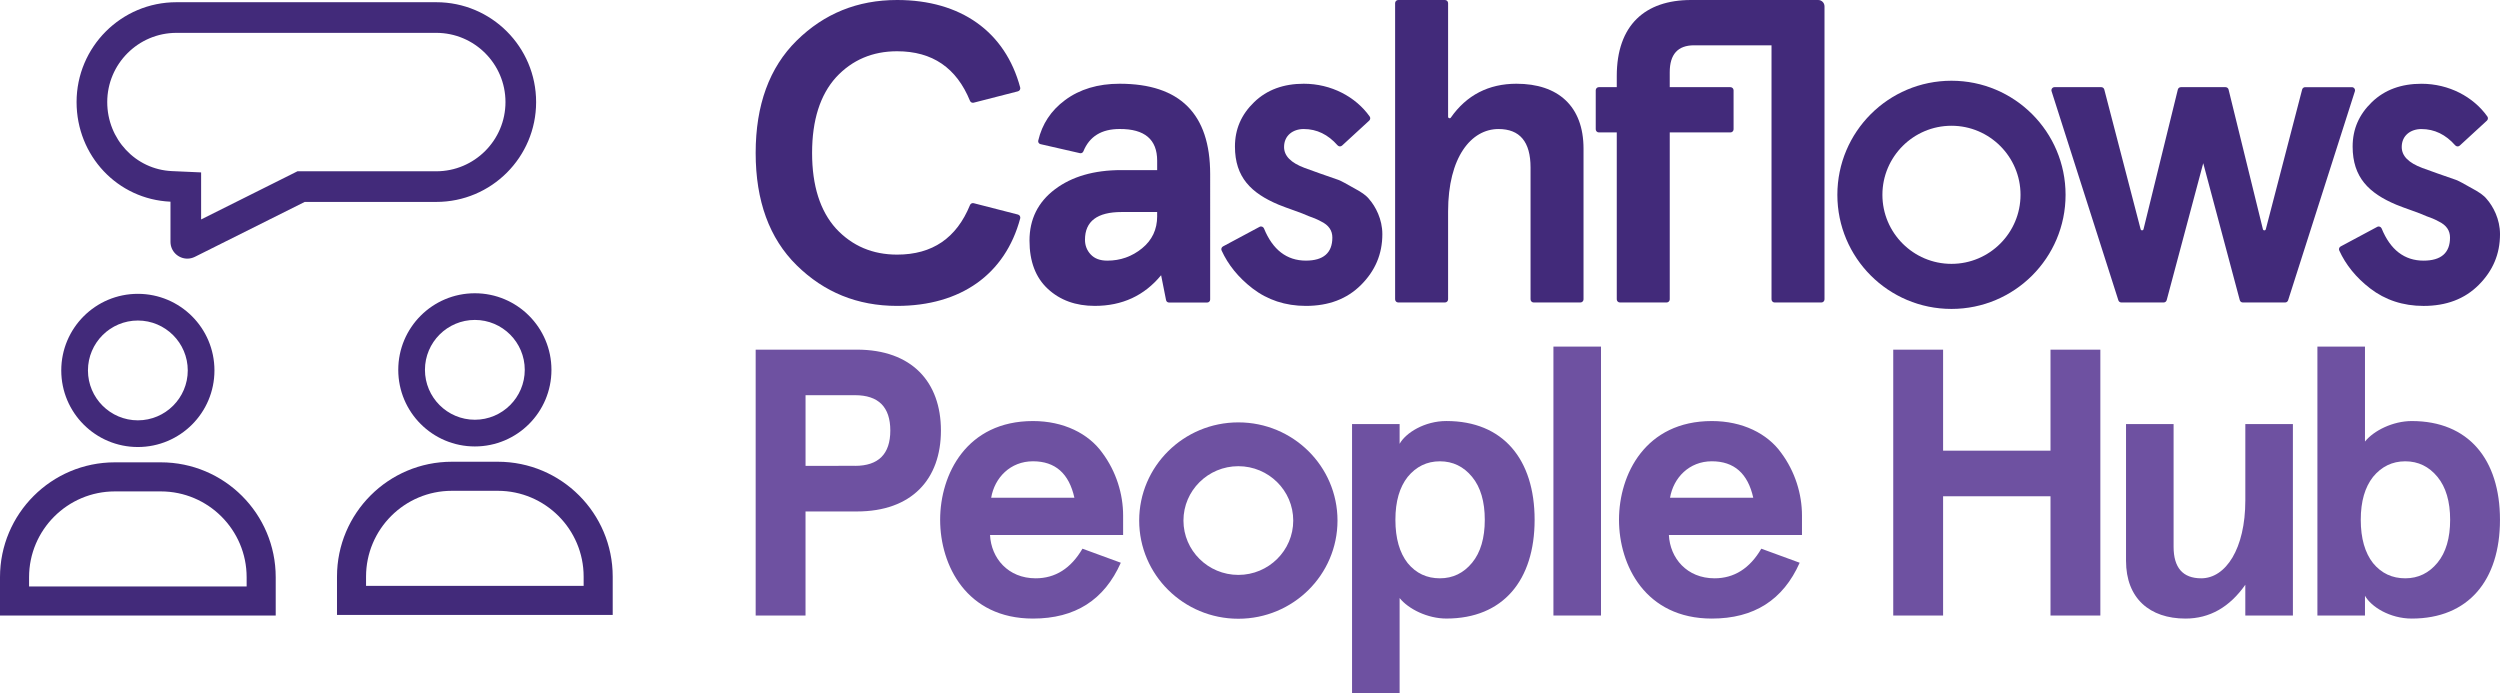 <?xml version="1.0" encoding="utf-8"?>
<!-- Generator: Adobe Illustrator 25.0.1, SVG Export Plug-In . SVG Version: 6.00 Build 0)  -->
<svg version="1.1" xmlns="http://www.w3.org/2000/svg" xmlns:xlink="http://www.w3.org/1999/xlink" x="0px" y="0px" width="1050px"
	 height="291.06px" viewBox="0 0 1050 291.06" style="enable-background:new 0 0 1050 291.06;" xml:space="preserve">
<style type="text/css">
	.st0{fill:#6E51A1;}
	.st1{fill:#422A7A;}
</style>
<g id="Layer_1">
</g>
<g id="Layers">
	<g>
		<g>
			<g>
				<g>
					<g>
						<path class="st0" d="M338.32,214.81v43.71h-20.94V146.85h42.53c23.04,0,35.28,13.56,35.28,33.98s-12.24,33.98-35.28,33.98
							H338.32z M359.11,195.66c9.83,0,14.82-4.94,14.82-14.84c0-9.89-4.99-14.84-14.82-14.84h-20.78v29.67H359.11z"/>
						<path class="st0" d="M471.71,224.7h-55.9c0.48,9.73,7.57,18.19,19.17,18.19c8.22,0,14.82-4.15,19.65-12.44l16.11,5.9
							c-6.93,15.63-19.17,23.45-36.89,23.45c-27.87,0-38.99-22.34-38.99-41.48s11.12-41.48,38.99-41.48
							c12.89,0,23.36,5.26,29.16,13.4c5.8,7.82,8.7,17.23,8.7,26.32V224.7z M416.29,209.06h34.96c-2.26-10.21-8.05-15.32-17.4-15.32
							C424.34,193.75,417.74,200.61,416.29,209.06z"/>
						<path class="st0" d="M587.84,251.18v39.89h-19.98V178.11h19.98v8.29c2.58-4.62,10.47-9.57,19.65-9.57
							c23.84,0,37.05,16.11,37.05,41.48c0,25.36-13.21,41.48-37.05,41.48C599.61,259.8,591.55,255.81,587.84,251.18z M623.61,218.32
							c0-7.66-1.77-13.72-5.32-18.03c-3.54-4.31-8.05-6.54-13.53-6.54c-5.48,0-9.99,2.23-13.53,6.54
							c-3.38,4.31-5.16,10.21-5.16,18.03c0,7.82,1.77,13.88,5.16,18.19c3.54,4.31,8.06,6.38,13.53,6.38c5.48,0,9.99-2.23,13.53-6.54
							C621.84,232.04,623.61,225.97,623.61,218.32z"/>
						<path class="st0" d="M652.44,145.57h19.98v112.95h-19.98V145.57z"/>
						<path class="st0" d="M756.83,224.7h-55.9c0.48,9.73,7.57,18.19,19.17,18.19c8.22,0,14.82-4.15,19.65-12.44l16.11,5.9
							c-6.93,15.63-19.17,23.45-36.89,23.45c-27.87,0-38.99-22.34-38.99-41.48s11.12-41.48,38.99-41.48
							c12.89,0,23.36,5.26,29.16,13.4c5.8,7.82,8.7,17.23,8.7,26.32V224.7z M701.41,209.06h34.96c-2.26-10.21-8.05-15.32-17.4-15.32
							C709.47,193.75,702.86,200.61,701.41,209.06z"/>
						<path class="st0" d="M795.16,258.52V146.85h20.94v42.44h45.11v-42.44h20.94v111.67h-20.94v-50.09H816.1v50.09H795.16z"/>
						<path class="st0" d="M963.01,258.52h-19.98V245.6c-6.6,9.41-14.98,14.2-25.13,14.2c-14.98,0-24.97-8.46-24.97-24.25v-57.43
							h19.98v51.53c0,8.77,3.87,13.24,11.6,13.24c10.31,0,18.53-12.44,18.53-32.7v-32.07h19.98V258.52z"/>
						<path class="st0" d="M993.29,250.22v8.29h-19.98V145.57h19.98v39.88c3.71-4.62,11.76-8.61,19.65-8.61
							c23.84,0,37.05,16.11,37.05,41.48c0,25.36-13.21,41.48-37.05,41.48C1003.76,259.8,995.87,254.85,993.29,250.22z
							 M1029.06,218.32c0-7.66-1.77-13.72-5.32-18.03c-3.54-4.31-8.05-6.54-13.53-6.54c-5.48,0-9.99,2.23-13.53,6.54
							c-3.38,4.31-5.16,10.21-5.16,18.03c0,7.82,1.77,13.88,5.16,18.19c3.54,4.31,8.06,6.38,13.53,6.38c5.48,0,9.99-2.23,13.53-6.54
							C1027.29,232.04,1029.06,225.97,1029.06,218.32z"/>
					</g>
					<path class="st0" d="M520.11,241.46L520.11,241.46c-12.72,0-23.06-10.24-23.06-22.83c0-12.59,10.34-22.83,23.05-22.83h0.01
						c12.71,0,23.05,10.24,23.05,22.83C543.17,231.22,532.82,241.46,520.11,241.46 M520.11,177.4L520.11,177.4
						c-23,0-41.65,18.46-41.65,41.23c0,22.77,18.64,41.24,41.64,41.24h0.01c23,0,41.64-18.46,41.64-41.24
						C561.75,195.86,543.11,177.4,520.11,177.4"/>
				</g>
			</g>
			<path class="st1" d="M819.62,110.82L819.62,110.82c-16,0-29.01-13.01-29.01-29s13.01-29,29-29h0.01c15.99,0,29,13.01,29,29
				S835.61,110.82,819.62,110.82 M819.62,33.91L819.62,33.91c-26.47,0-47.93,21.45-47.93,47.92c0,26.47,21.45,47.92,47.92,47.92
				h0.01c26.46,0,47.92-21.45,47.92-47.92C867.54,55.36,846.08,33.91,819.62,33.91"/>
			<path class="st1" d="M376.78,21.53c14.87,0,24.96,6.99,30.61,20.81c0.25,0.61,0.91,0.96,1.54,0.79l18.59-4.77
				c0.71-0.18,1.15-0.91,0.96-1.62C422.21,13.33,403.56,0,376.78,0c-16.69,0-30.69,5.74-42.17,17.05
				c-11.48,11.31-17.23,27.09-17.23,47.19s5.74,35.89,17.23,47.19s25.48,17.05,42.17,17.05c26.79,0,45.44-13.32,51.71-36.75
				c0.19-0.71-0.25-1.44-0.96-1.62l-18.59-4.77c-0.64-0.16-1.29,0.18-1.54,0.79c-5.65,13.82-15.75,20.81-30.61,20.81
				c-10.23,0-18.84-3.59-25.66-10.94c-6.64-7.36-10.05-17.94-10.05-31.76c0-13.82,3.41-24.4,10.05-31.76
				C357.93,25.12,366.55,21.53,376.78,21.53"/>
			<path class="st1" d="M568.56,78.95c-2.87-1.61-5.02-2.87-6.46-3.41l-7.72-2.69l-6.46-2.33c-5.74-2.15-8.61-5.03-8.61-8.79
				c0-4.85,3.77-7.54,8.26-7.54c5.5,0,10.23,2.33,14.19,6.83c0.5,0.57,1.35,0.64,1.9,0.13l11.41-10.49c0.48-0.45,0.58-1.19,0.2-1.73
				c-5.87-8.26-16.12-13.76-27.7-13.76c-8.43,0-15.43,2.51-20.82,7.72c-5.38,5.2-8.07,11.31-8.07,18.66
				c0,12.92,6.82,19.56,18.3,24.4c3.41,1.44,9.69,3.41,12.74,4.85c1.62,0.54,3.41,1.26,5.03,2.15c3.41,1.62,4.84,3.95,4.84,6.82
				c0,6.46-3.77,9.69-11.12,9.69c-8.03,0-13.94-4.55-17.59-13.5c-0.3-0.73-1.15-1.06-1.85-0.69l-15.37,8.23
				c-0.61,0.33-0.88,1.07-0.59,1.7c2.73,6,7.06,11.36,12.97,15.92c6.28,4.84,13.82,7.36,22.43,7.36c9.51,0,17.23-2.87,23.15-8.79
				c5.92-5.92,8.97-12.92,8.97-21.35c0-6.28-2.87-11.66-5.56-14.71C573.77,82,571.61,80.57,568.56,78.95"/>
			<path class="st1" d="M636.91,35.17c-11.69,0-20.98,4.8-27.57,14.24c-0.35,0.5-1.14,0.25-1.14-0.37V1.32
				c0-0.73-0.59-1.32-1.32-1.32h-19.61c-0.73,0-1.32,0.59-1.32,1.32v124.4c0,0.73,0.59,1.32,1.32,1.32h19.61
				c0.73,0,1.32-0.59,1.32-1.32v-36.9c0-22.79,9.69-34.63,21.17-34.63c8.97,0,13.46,5.38,13.46,16.15v55.38
				c0,0.73,0.59,1.32,1.32,1.32h19.61c0.73,0,1.32-0.59,1.32-1.32V62.45C665.08,44.5,654.32,35.17,636.91,35.17"/>
			<path class="st1" d="M763.64,0h-53.38c-19.38,0-31.22,10.59-31.22,31.94v4.66h-7.51c-0.73,0-1.32,0.59-1.32,1.32v16.38
				c0,0.73,0.59,1.32,1.32,1.32h7.51v70.1c0,0.73,0.59,1.32,1.32,1.32h19.61c0.73,0,1.32-0.59,1.32-1.32v-70.1h25.49
				c0.73,0,1.32-0.59,1.32-1.32V37.93c0-0.73-0.59-1.32-1.32-1.32h-25.49v-6.28c0-7.53,3.41-11.3,10.23-11.3h32.52v106.7
				c0,0.73,0.59,1.32,1.32,1.32h19.61c0.73,0,1.32-0.59,1.32-1.32V2.64C766.27,1.18,765.09,0,763.64,0"/>
			<path class="st1" d="M987.78,36.61h-19.6c-0.6,0-1.13,0.4-1.28,0.99l-15.26,58.68c-0.16,0.63-1.07,0.63-1.22-0.01L936,37.61
				c-0.14-0.59-0.67-1-1.28-1h-18.75c-0.61,0-1.14,0.41-1.28,1l-14.41,58.65c-0.16,0.64-1.06,0.64-1.22,0.01l-15.26-58.68
				c-0.15-0.58-0.68-0.99-1.28-0.99h-19.6c-0.89,0-1.53,0.87-1.26,1.72l28.05,87.8c0.17,0.55,0.68,0.92,1.26,0.92h17.76
				c0.6,0,1.12-0.4,1.28-0.98l15.35-57.52l15.35,57.52c0.15,0.58,0.68,0.98,1.28,0.98h17.76c0.57,0,1.08-0.37,1.26-0.92l28.05-87.8
				C989.31,37.48,988.67,36.61,987.78,36.61"/>
			<path class="st1" d="M1044.44,83.62c-1.26-1.62-3.41-3.05-6.46-4.66c-2.87-1.62-5.02-2.87-6.46-3.41l-7.72-2.69l-6.46-2.33
				c-5.74-2.15-8.61-5.02-8.61-8.79c0-4.85,3.77-7.54,8.26-7.54c5.5,0,10.23,2.33,14.19,6.83c0.5,0.57,1.35,0.64,1.91,0.13
				l11.41-10.49c0.48-0.45,0.58-1.19,0.2-1.73c-5.87-8.27-16.12-13.76-27.7-13.76c-8.43,0-15.43,2.51-20.82,7.72
				c-5.38,5.2-8.07,11.3-8.07,18.66c0,12.92,6.82,19.56,18.3,24.4c3.41,1.44,9.69,3.41,12.74,4.85c1.61,0.54,3.41,1.26,5.02,2.15
				c3.41,1.62,4.84,3.95,4.84,6.82c0,6.46-3.77,9.69-11.12,9.69c-8.03,0-13.94-4.55-17.59-13.5c-0.3-0.73-1.15-1.06-1.85-0.69
				l-15.37,8.23c-0.61,0.33-0.88,1.07-0.59,1.7c2.73,6,7.05,11.36,12.97,15.92c6.28,4.85,13.82,7.36,22.43,7.36
				c9.51,0,17.23-2.87,23.15-8.79c5.92-5.92,8.97-12.92,8.97-21.36C1050,92.05,1047.13,86.67,1044.44,83.62"/>
			<path class="st1" d="M486.01,90.81c0,5.55-2.12,10.05-6.35,13.49c-4.24,3.45-9.1,5.17-14.59,5.17c-3.04,0-5.36-0.86-6.97-2.59
				c-1.61-1.72-2.41-3.78-2.41-6.18c0-7.77,5.14-11.65,15.42-11.65h14.89V90.81z M470.24,35.17c-9.11,0-16.77,2.3-22.96,6.91
				c-5.85,4.35-9.59,10.01-11.22,16.97c-0.16,0.67,0.28,1.34,0.95,1.49l16.57,3.79c0.61,0.14,1.21-0.2,1.45-0.78
				c2.54-6.25,7.61-9.37,15.21-9.37c10.51-0.06,15.77,4.38,15.77,13.3v3.96h-15.07c-11.45,0-20.74,2.69-27.86,8.06
				c-7.13,5.38-10.69,12.56-10.69,21.55c0,8.76,2.57,15.52,7.71,20.28c5.14,4.76,11.71,7.14,19.71,7.14
				c11.51,0,20.79-4.29,27.86-12.88l2.08,10.47c0.12,0.59,0.63,1,1.23,1h16.04c0.69,0,1.25-0.56,1.25-1.25V73.11
				C508.26,47.82,495.58,35.17,470.24,35.17"/>
		</g>
		<path class="st1" d="M183.23,0.93H74.1c-23.16,0-41.94,18.78-41.94,41.94c0,22.52,17.16,40.85,39.44,41.84v16.84
			c0,4.1,3.36,7.08,7.07,7.08c1.05,0,2.12-0.24,3.16-0.75l46.14-23.07h55.26c23.16,0,41.94-18.78,41.94-41.94
			C225.17,19.71,206.4,0.93,183.23,0.93 M183.23,13.8c16.03,0,29.07,13.04,29.07,29.07c0,16.03-13.04,29.07-29.07,29.07h-55.26
			h-3.04l-2.71,1.36L84.47,92.17v-7.46v-12.3l-12.29-0.55c-15.22-0.68-27.14-13.41-27.14-28.99c0-16.03,13.04-29.07,29.07-29.07
			H183.23z"/>
		<path class="st1" d="M57.9,123.41c-17.77,0-32.17,14.4-32.17,32.17c0,17.77,14.4,32.17,32.17,32.17
			c17.77,0,32.17-14.4,32.17-32.17C90.07,137.81,75.67,123.41,57.9,123.41 M57.9,134.62c11.56,0,20.96,9.4,20.96,20.96
			c0,11.56-9.4,20.96-20.96,20.96c-11.56,0-20.96-9.4-20.96-20.96C36.94,144.02,46.34,134.62,57.9,134.62"/>
		<path class="st1" d="M67.55,194.18h-19.3C21.6,194.18,0,215.78,0,242.43v16.08h115.8v-16.08
			C115.8,215.78,94.2,194.18,67.55,194.18 M67.55,206.39c19.87,0,36.04,16.17,36.04,36.04v3.88H12.21v-3.88
			c0-19.88,16.17-36.04,36.04-36.04H67.55z"/>
		<path class="st1" d="M199.44,123.17c-17.77,0-32.17,14.4-32.17,32.17c0,17.77,14.4,32.17,32.17,32.17
			c17.77,0,32.17-14.4,32.17-32.17C231.6,137.57,217.2,123.17,199.44,123.17 M199.44,134.37c11.56,0,20.96,9.4,20.96,20.96
			s-9.4,20.96-20.96,20.96c-11.56,0-20.96-9.4-20.96-20.96S187.88,134.37,199.44,134.37"/>
		<path class="st1" d="M209.09,193.93h-19.3c-26.65,0-48.25,21.6-48.25,48.25v16.08h115.8v-16.08
			C257.34,215.54,235.73,193.93,209.09,193.93 M209.09,206.14c19.87,0,36.04,16.17,36.04,36.04v3.88h-91.39v-3.88
			c0-19.88,16.17-36.04,36.04-36.04H209.09z"/>
	</g>
</g>
</svg>
